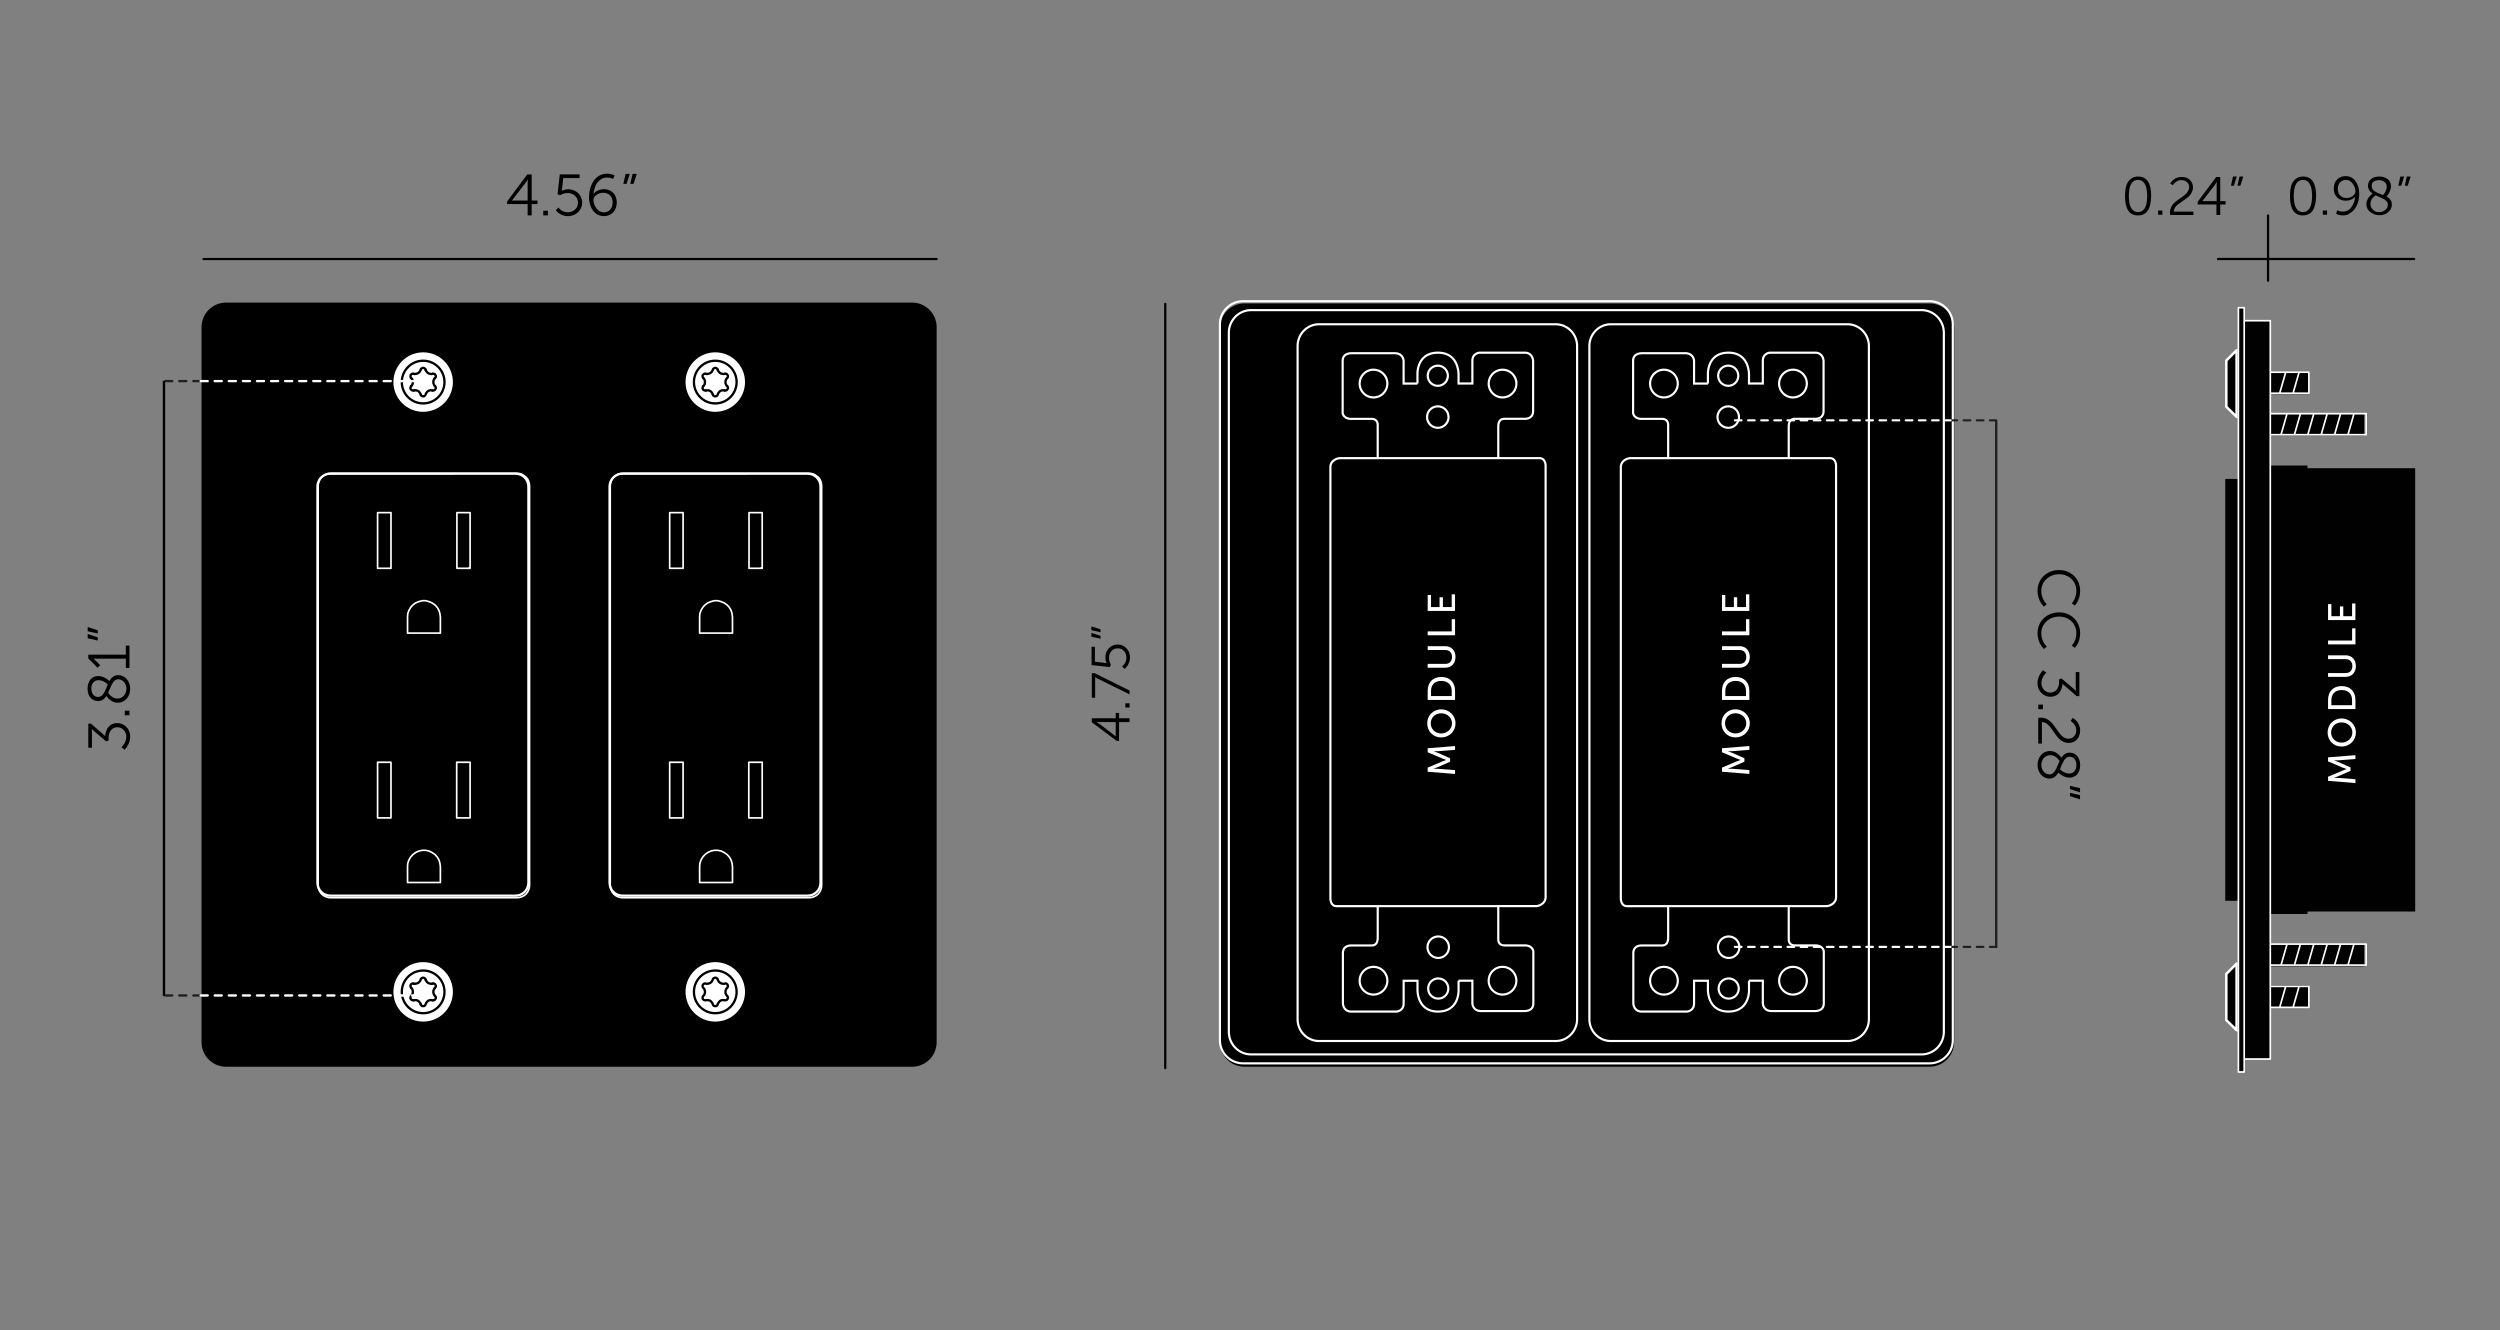 <svg xmlns="http://www.w3.org/2000/svg" id="Layer_1" data-name="Layer 1" viewBox="0 0 1118.7 595.3"><rect x="0" y="0" width="1118.7" height="595.3" fill="#808080" stroke="none"/><defs><style>.cls-1{stroke-width:.17px}.cls-1,.cls-10,.cls-11,.cls-14,.cls-15,.cls-2,.cls-3,.cls-4,.cls-5,.cls-6,.cls-7,.cls-9{fill:none}.cls-1,.cls-14,.cls-15,.cls-2,.cls-3,.cls-4,.cls-7,.cls-9{stroke-linecap:round;stroke-linejoin:round}.cls-1,.cls-16,.cls-5,.cls-7{stroke:#000}.cls-17{fill:#010101}.cls-2,.cls-3{stroke-dasharray:2.94;stroke-width:.98px}.cls-10,.cls-11,.cls-14,.cls-2,.cls-9{stroke:#fff}.cls-3,.cls-4{stroke:#231f20}.cls-4,.cls-9{stroke-dasharray:3.15;stroke-width:1.05px}.cls-16,.cls-18{fill:#fff}.cls-5{stroke-width:.52px}.cls-11,.cls-16,.cls-7{stroke-width:1.04px}.cls-19{isolation:isolate}.cls-10,.cls-11,.cls-16{stroke-miterlimit:10}.cls-10{stroke-width:1.12px}.cls-14{stroke-width:.75px}.cls-15{stroke:#010101}</style></defs><path d="M408.14 135.4H101.17c-6.06 0-10.99 4.93-10.99 10.99v319.97c0 6.06 4.93 10.99 10.99 10.99h306.97c6.06 0 10.99-4.93 10.99-10.99V146.39c0-6.06-4.93-10.99-10.99-10.99"/><path d="m361.28 400.92-83.17.37c-3.63 0-5.9-2.4-5.9-6.03V217.1c0-3.63 2.02-5.65 5.66-5.65h83.41c3.63 0 5.66 2.02 5.66 5.65v178.16c0 3.63-2.02 5.66-5.66 5.66" class="cls-1"/><path d="M289.63 315.03h.2M288.84 308.07h-.2M288.64 308.07l.99 6.96M353.19 312.15l.1-.3M353.09 301.31l-.1-.3M352.1 297.23l-.1-.3M286.55 301.01l-.1.3M299.38 280.22l-.2.1M296.2 282.91l-.2.2M291.03 289.37l-.2.3M287.55 296.93l-.1.3M289.04 293.05l-.1.3M302.86 277.93l-.3.1M287.45 297.23l5.37 1.69M353.09 301.31v-.1M292.02 302l-5.47-.99M292.92 298.62l-5.37-1.69M295.8 292.36l-4.77-2.99M286.45 301.31v-.1M286.45 301.31l5.57.99M288.94 293.35l5.07 2.29M302.86 277.93v-.1M290.83 289.67v-.1M290.83 289.67l4.77 2.88M299.18 280.32l3.38 4.48M294.11 295.34l-5.07-2.29M300.18 286.88l-3.98-3.97M302.76 284.6l-3.38-4.38M296 283.11l3.98 3.97M353.49 305.38v-.29M286.05 305.09v.29M293.41 285.99l-.2.2M353.49 305.38h.1M286.05 305.38l6.37.4M286.05 305.38h-.1M293.21 286.19l5.08 3.98M292.42 305.48l-6.37-.39M298.39 289.97l-4.98-3.98M298.19 290.17l.2-.2M292.42 305.78v-.3M353.09 301.21l-.1-.2M287.45 297.23l5.37 1.69M287.55 296.93l-.1.3M292.82 298.62l-5.27-1.69M292.82 298.92v-.3M353.19 312.15l.1-.3M352.1 297.23l-.1-.3M288.94 293.35l5.07 2.29M289.04 293.05l-.1.3M294.11 295.34l-5.07-2.29M294.01 295.64v-.1h.1v-.2M286.45 301.21l5.47 1.09M286.55 301.01l-.1.2M292.02 302l-5.47-.99M291.92 302.3l.1-.1v-.2M302.86 277.83l-.3.2M299.18 280.32l3.38 4.48M299.38 280.22l-.2.1M302.76 284.6l-3.38-4.38M302.56 284.8l.1-.1.1-.1M288.64 308.07l.99 6.96M288.74 308.07h-.1M289.73 315.03l-.99-6.96M289.63 315.03h.1M296 283.11l3.88 3.97M296.2 282.91l-.2.2M300.08 286.88l-3.88-3.97M299.88 287.08h.1v-.1h.1v-.1M290.83 289.57l4.77 2.98M291.03 289.37l-.2.2M295.8 292.26l-4.77-2.89M295.6 292.55l.1-.1v-.09l.1-.1M353.59 305.38l-.1-.29M285.95 305.38l6.47.4M286.05 305.09l-.1.29M292.42 305.48l-6.37-.39M293.21 286.19l4.98 3.98M293.41 285.99l-.2.2M298.39 289.97l-4.98-3.98" class="cls-5"/><circle cx="189.35" cy="170.97" r="13.83" class="cls-16"/><path d="m183.98 172.76.4-.4.2-.4.1-.5.1-.49-.1-.5-.1-.5-.2-.4-.4-.39M193.53 167.29l.4-.1.39.1.3.2.2.29.2.4v.4l-.1.3-.3.3M185.17 167.29l.4.1.5-.1.5-.1.49-.2.4-.3.3-.3.3-.5.2-.39M188.26 176.54l-.2-.5-.3-.4-.3-.4-.4-.29-.49-.2-.5-.1h-.5l-.4.1M188.26 165.5l.1-.4.29-.2.3-.2.4-.1.4.1.3.2.29.2.1.4M194.62 172.76l.3.3.1.39v.4l-.2.3-.2.3-.3.2-.39.1h-.4" class="cls-7"/><path d="m183.98 169.18-.2-.3-.1-.3v-.4l.1-.4.3-.29.3-.2.4-.1.39.1M190.44 165.5l.2.39.3.5.3.3.4.3.4.2.49.1.5.1.5-.1M194.62 169.18l-.3.39-.2.4-.19.5v.99l.19.5.2.4.3.4M193.53 174.75l-.5-.1h-.5l-.49.1-.4.2-.4.29-.3.4-.3.4-.2.5M190.44 176.54l-.1.29-.29.3-.3.2h-.8l-.3-.2-.29-.3-.1-.29M185.17 174.75h-.39l-.4-.1-.3-.2-.3-.3-.1-.3v-.4l.1-.39.2-.3" class="cls-7"/><circle cx="189.35" cy="170.97" r="9.55" class="cls-7"/><circle cx="189.35" cy="443.84" r="13.83" class="cls-16"/><path d="m183.98 445.63.4-.4.2-.4.1-.49.1-.5-.1-.5-.1-.49-.2-.4-.4-.4M193.53 440.16l.4-.1.39.1.3.2.2.3.2.39v.4l-.1.3-.3.3M185.17 440.16l.4.1.5-.1.5-.1.49-.2.4-.3.3-.3.3-.49.2-.4M188.26 449.41l-.2-.5-.3-.4-.3-.39-.4-.3-.49-.2-.5-.1h-.5l-.4.1M188.26 438.37l.1-.4.29-.2.3-.2.4-.1.4.1.3.2.29.2.1.4M194.62 445.63l.3.3.1.4v.39l-.2.3-.2.3-.3.2-.39.1h-.4" class="cls-7"/><path d="m183.98 442.05-.2-.3-.1-.3v-.4l.1-.39.3-.3.3-.2.4-.1.39.1M190.44 438.37l.2.4.3.49.3.3.4.3.4.2.49.1.5.1.5-.1M194.62 442.05l-.3.4-.2.4-.19.49v1l.19.49.2.4.3.4M193.53 447.62l-.5-.1h-.5l-.49.1-.4.2-.4.3-.3.39-.3.4-.2.5M190.44 449.41l-.1.3-.29.3-.3.2h-.8l-.3-.2-.29-.3-.1-.3M185.17 447.62h-.39l-.4-.1-.3-.2-.3-.3-.1-.3v-.39l.1-.4.2-.3" class="cls-7"/><circle cx="189.35" cy="443.84" r="9.55" class="cls-7"/><path d="M419.12 115.91H91.05" class="cls-15"/><path d="M933.51 79.3h72.5v19h-72.5z" class="cls-6"/><g class="cls-19"><path d="M956.71 96.4c-3.9 0-5.8-2.9-5.8-8.7 0-1.7.2-3.2.5-4.4s1-2.3 1.9-3.1 2-1.2 3.5-1.2c3.9 0 5.8 2.9 5.8 8.7-.1 5.8-2 8.7-5.9 8.7m0-1.5c2.7 0 4.1-2.4 4.1-7.2s-1.4-7.2-4.1-7.2-4.1 2.4-4.1 7.2 1.4 7.2 4.1 7.2M965.71 96.1v-1.9h1.9v1.9zM971.11 96.1c-.1-.3-.1-.7-.1-1.1 0-.8.2-1.5.5-2.2s.7-1.3 1.2-1.8 1.1-1 1.7-1.4c.6-.5 1.2-.9 1.8-1.3s1.2-.8 1.7-1.3.9-.9 1.2-1.5.5-1.1.5-1.7c0-.9-.3-1.7-1-2.3-.6-.6-1.5-.9-2.5-.9-.5 0-.9.1-1.3.2-.4.2-.8.4-1.1.6s-.5.4-.8.7c-.2.2-.4.4-.5.6l-.1.2-1.2-.8c0-.1.1-.2.2-.3s.3-.4.6-.7c.3-.4.6-.7 1-.9.4-.3.8-.5 1.4-.7s1.2-.3 1.9-.3c1.6 0 2.8.4 3.7 1.3s1.4 2 1.4 3.4c0 .8-.2 1.5-.5 2.1-.3.7-.7 1.2-1.2 1.7s-1.1 1-1.7 1.4-1.2.9-1.8 1.3-1.2.8-1.7 1.2-.9.9-1.2 1.4-.5 1.1-.5 1.7h8.8v1.5h-10.4zM983.41 91.4v-1.1l8.3-11.1h1.8V90h2.4v1.5h-2.4v4.7h-1.7v-4.7h-8.4zm2.1-1.4h6.4v-7.1l.1-1.6c-.3.4-.5.9-.8 1.3zM998.31 83.1l.9-4.1h1.7l-1.3 4.1zm2.9 0 .9-4.1h1.7l-1.3 4.1z" class="cls-17"/></g><path d="M1023.01 79.3h75.8v19h-75.8z" class="cls-6"/><g class="cls-19"><path d="M1030.51 96.4c-3.9 0-5.8-2.9-5.8-8.7 0-1.7.2-3.2.5-4.4s1-2.3 1.9-3.1 2-1.2 3.5-1.2c3.9 0 5.8 2.9 5.8 8.7-.1 5.8-2 8.7-5.9 8.7m0-1.5c2.7 0 4.1-2.4 4.1-7.2s-1.4-7.2-4.1-7.2-4.1 2.4-4.1 7.2 1.4 7.2 4.1 7.2M1039.41 96.1v-1.9h1.9v1.9zM1048.41 96.4c-.5 0-1.1-.1-1.6-.2s-.9-.2-1.1-.4l-.4-.2.6-1.5q1.05.6 2.4.6c1.6 0 3-.7 3.9-2 1-1.3 1.5-2.9 1.7-4.8-.4.6-1 1.1-1.8 1.4-.8.4-1.6.5-2.5.5-1.5 0-2.8-.5-3.8-1.5s-1.5-2.3-1.5-3.9c0-1.7.5-3.1 1.5-4.1s2.3-1.5 3.8-1.5c1.8 0 3.3.7 4.4 2.2s1.7 3.4 1.7 5.7c0 1.1-.1 2.2-.4 3.3s-.7 2.1-1.3 3c-.6 1-1.3 1.7-2.3 2.3-.9.8-2.1 1.1-3.3 1.1m1.5-7.8c1.1 0 2.1-.3 2.9-.9s1.2-1.3 1.2-2c0-1.2-.4-2.4-1.2-3.5s-1.8-1.7-3-1.7c-1.1 0-2 .4-2.7 1.1-.6.8-1 1.7-1 2.9s.3 2.2 1 2.9c.8.8 1.7 1.2 2.8 1.2M1058.91 91.3c0-.6.1-1.2.4-1.8q.3-.9.9-1.5l.9-.9c.2-.2.4-.4.6-.5-1.4-.9-2.1-2.1-2.1-3.4 0-1.2.4-2.2 1.3-3s2.1-1.2 3.8-1.2c1.6 0 2.8.4 3.8 1.2s1.4 1.9 1.4 3.2c0 .7-.2 1.5-.5 2.2-.4.8-.6 1.3-.9 1.6-.2.3-.5.6-.6.7q2.4 1.35 2.4 3.6c0 1.3-.5 2.5-1.6 3.4-1.1 1-2.4 1.4-4 1.4s-2.9-.5-4-1.4c-1.2-.8-1.8-2.1-1.8-3.6m9.6.2c0-.4-.1-.8-.3-1.1q-.3-.45-.9-.9c-.6-.45-.8-.5-1.2-.7s-.9-.4-1.5-.7c-.7-.3-1.2-.5-1.5-.7-.2.1-.4.3-.6.4-.2.2-.5.4-.8.8-.3.3-.6.7-.7 1.2-.2.5-.3.9-.3 1.4q0 1.65 1.2 2.7c1.2 1.05 1.7 1 2.8 1 1 0 1.9-.3 2.7-1s1.1-1.4 1.1-2.4m-7.2-8.2c0 .4.1.7.2 1 .2.3.3.6.5.8s.5.4.9.7l1 .5c.2.1.7.3 1.2.5.6.2 1 .4 1.2.5.2-.2.4-.4.6-.7s.5-.7.7-1.3c.3-.6.4-1.2.4-1.8 0-.9-.3-1.6-1-2.1s-1.5-.8-2.5-.8-1.9.3-2.5.8-.7 1.1-.7 1.9M1073.21 83.1l.9-4.1h1.7l-1.3 4.1zm2.9 0 .9-4.1h1.7l-1.3 4.1z" class="cls-17"/></g><path d="M1015.41 115.9h64.9M992.51 115.9h22.4M1014.91 125.6V96.4" class="cls-15"/><path d="M1001.45 412.9v-9.8h-5.7V214.3h5.7v-76.2l.1-.1.1-.1.1-.1h.2l2.3-.1v5.8l11.6.2v22.9h17.4v9.8h-17.4v8.5h42.1v10h-42.1v13.4h16.7v1.2h48.2v198.4h-48.2v1.1h-16.7v13.5h42.1v9.9h-42.1v8.5h17.3v9.8h-17.3v23l-11.6.2v5.8l-2.3-.2-.5-.5v-51.9" class="cls-17"/><path d="m1032.71 194.46 2.65-9.25m-8.64 9.25 2.65-9.25m-8.64 9.25 2.65-9.25m21.31 9.25 2.65-9.25m-8.64 9.25 2.65-9.25m9.33 9.25 2.65-9.25m-37.42 9.3h42.9v-9.4h-42.9zm16.8 237.32 2.65-9.25m-8.64 9.25 2.65-9.25m-8.64 9.25 2.65-9.25m21.31 9.25 2.65-9.25m-8.64 9.25 2.65-9.25m9.33 9.25 2.65-9.25m-37.42 9.29h42.9v-9.4h-42.9zm10.21-255.95 2.65-9.25m-8.64 9.25 2.65-9.25m-6.87 9.3h17.27v-9.41h-17.27zm10.21 274.76 2.65-9.25m-8.64 9.25 2.65-9.25m-6.87 9.3h17.27v-9.41h-17.27zm-11.68 23.12h11.68V143.5h-11.68v330.39Zm-2.59 5.8h2.6v-342h-2.6z" class="cls-14"/><path d="M1001.37 156.74h-.54l-4.6 4.6v20.67l4.6 4.5h.54z"/><path d="M1000.83 186.51v-29.77M1001.37 156.74h-.54l-4.6 4.6v20.67l4.6 4.5h.54" class="cls-10"/><path d="M1001.37 431.22h-.54l-4.6 4.61v20.66l4.6 4.5h.54z"/><path d="M1000.83 460.99v-29.77M1001.37 431.22h-.54l-4.6 4.61v20.66l4.6 4.5h.54" class="cls-10"/><path d="m226.92 90.14 9.03-12.08h1.96v11.66h2.61v1.59h-2.61v5.09h-1.8v-5.09h-9.18v-1.17Zm9.19-.42v-7.67c0-.78.08-1.72.08-1.72h-.05s-.42.73-.91 1.38l-6.11 7.96v.05zM243.1 94.31h2.06v2.09h-2.06zM249.91 92.85s1.36 2.14 4.15 2.14c2.53 0 4.57-1.8 4.57-4.3s-2.04-4.31-4.64-4.31c-1.96 0-3.34.99-3.34.99l-1.15-.42.99-8.9h8.87v1.62h-7.31l-.52 4.7a9 9 0 0 1-.18 1.04h.05s1.15-.71 2.79-.71c3.68 0 6.31 2.66 6.31 5.98s-2.79 6.03-6.37 6.03-5.38-2.61-5.38-2.61l1.15-1.25ZM263.6 88.1c0-4.59 2.4-10.36 8.06-10.36 2.04 0 3.37.76 3.37.76l-.68 1.59s-1.15-.65-2.66-.65c-3.84 0-5.79 3.78-6.11 7.36h.05c.89-1.3 2.74-2.14 4.64-2.14 3.34 0 5.71 2.45 5.71 5.92 0 3.81-2.56 6.13-5.77 6.13-3.99 0-6.63-3.65-6.63-8.61Zm10.54 2.51c0-2.61-1.64-4.33-4.15-4.33s-4.44 1.64-4.44 3.13c0 2.45 1.9 5.61 4.64 5.61 2.48 0 3.94-1.88 3.94-4.41ZM279.93 77.8h1.88l-1.46 4.49h-1.43l1.02-4.49Zm3.13 0h1.88l-1.46 4.49h-1.44zM230.93 400.92l-83.17.37c-3.63 0-5.82-3.19-5.82-6.83l.19-177.36c0-3.63 2.02-5.65 5.66-5.65h83.15c3.63 0 5.66 2.02 5.66 5.65v178.16c0 3.63-2.02 5.66-5.66 5.66"/><path d="m230.93 400.92-83.17.37c-3.63 0-5.82-3.19-5.82-6.83l.19-177.36c0-3.63 2.02-5.65 5.66-5.65h83.15c3.63 0 5.66 2.02 5.66 5.65v178.16c0 3.63-2.02 5.66-5.66 5.66Z" class="cls-1"/><path d="M147.81 211.96c-3.17 0-5.75 2.58-5.75 5.75v177.33c0 3.17 2.58 5.75 5.75 5.75h82.89c3.17 0 5.75-2.58 5.75-5.75V217.71c0-3.17-2.58-5.75-5.75-5.75z" class="cls-11"/><path d="M204.46 254.3h5.9M204.46 229.4v24.9M210.36 229.4h-5.9M210.36 254.3v-24.9M197.06 276.2l-.2-1.6-.4-1.4-.8-1.4-1-1.1-1.3-.9-1.4-.6-1.5-.4h-1.5l-1.5.4-1.5.6-1.2.9-1 1.1-.8 1.4-.5 1.4-.1 1.6M197.06 283.3v-7.1M182.36 283.3h14.7M182.36 276.2v7.1M174.96 254.3v-24.9M168.96 254.3h6M168.96 229.4v24.9M174.96 229.4h-6M197.06 387.8l-.2-1.5-.4-1.4-.8-1.4-1-1.1-1.3-.9-1.4-.7-1.5-.3h-1.5l-1.5.3-1.5.7-1.2.9-1 1.1-.8 1.4-.5 1.4-.1 1.5M197.06 394.9v-7.1M182.36 394.9h14.7M182.36 387.8v7.1M209.86 254.1h.5M168.96 341.1h6V366h-6zM204.36 341.1h6V366h-6z" class="cls-14"/><path d="M236.96 396.1V217.5l-.1-1.1-.3-1.1-.5-1-.7-.8-.9-.7-1-.6-1-.3-1.1-.1h-83.4l-1.1.1-1 .3-1 .6-.9.7-.7.8-.5 1-.3 1.1-.1 1.1v178.6l.1 1.1.3 1 .5 1 .7.9.9.7 1 .5 1 .3 1.1.1h83.4l1.1-.1 1-.3 1-.5.9-.7.7-.9.5-1 .3-1zv-.4h0" class="cls-14"/><circle cx="320.07" cy="170.97" r="13.83" class="cls-16"/><path d="m314.7 172.76.39-.4.2-.4.1-.5.1-.49-.1-.5-.1-.5-.2-.4-.39-.39M324.24 167.29l.4-.1.4.1.3.2.2.29.2.4v.4l-.1.3-.3.3M315.89 167.29l.4.1.49-.1.5-.1.5-.2.4-.3.29-.3.3-.5.2-.39M318.97 176.54l-.2-.5-.3-.4-.29-.4-.4-.29-.5-.2-.5-.1h-.49l-.4.1M318.97 165.5l.1-.4.3-.2.3-.2.4-.1.39.1.3.2.3.2.1.4M325.34 172.76l.3.3.1.39v.4l-.2.3-.2.3-.3.2-.4.1h-.4" class="cls-7"/><path d="m314.7 169.18-.2-.3-.1-.3v-.4l.1-.4.29-.29.3-.2.4-.1.4.1M321.16 165.5l.2.39.3.5.3.3.39.3.4.2.5.1.5.1.49-.1M325.34 169.18l-.3.39-.2.4-.2.5v.99l.2.5.2.4.3.4M324.24 174.75l-.49-.1h-.5l-.5.1-.4.2-.39.29-.3.4-.3.4-.2.5M321.16 176.54l-.1.29-.3.3-.3.2h-.79l-.3-.2-.3-.3-.1-.29M315.89 174.75h-.4l-.4-.1-.3-.2-.29-.3-.1-.3v-.4l.1-.39.2-.3" class="cls-7"/><circle cx="320.07" cy="170.97" r="9.55" class="cls-7"/><circle cx="320.07" cy="443.84" r="13.83" class="cls-16"/><path d="m314.7 445.63.39-.4.2-.4.1-.49.1-.5-.1-.5-.1-.49-.2-.4-.39-.4M324.24 440.16l.4-.1.4.1.3.2.2.3.2.39v.4l-.1.3-.3.3M315.89 440.16l.4.1.49-.1.5-.1.5-.2.4-.3.29-.3.3-.49.2-.4M318.97 449.41l-.2-.5-.3-.4-.29-.39-.4-.3-.5-.2-.5-.1h-.49l-.4.1M318.97 438.37l.1-.4.3-.2.3-.2.4-.1.39.1.3.2.3.2.1.4M325.34 445.63l.3.3.1.4v.39l-.2.3-.2.3-.3.2-.4.1h-.4M314.7 442.05l-.2-.3-.1-.3v-.4l.1-.39.29-.3.3-.2.4-.1.4.1M321.16 438.37l.2.4.3.49.3.3.39.3.4.2.5.1.5.1.49-.1M325.34 442.05l-.3.4-.2.4-.2.49v1l.2.49.2.4.3.4M324.24 447.62l-.49-.1h-.5l-.5.1-.4.2-.39.3-.3.39-.3.4-.2.5M321.16 449.41l-.1.3-.3.3-.3.2h-.79l-.3-.2-.3-.3-.1-.3M315.89 447.62h-.4l-.4-.1-.3-.2-.29-.3-.1-.3v-.39l.1-.4.2-.3" class="cls-7"/><circle cx="320.07" cy="443.84" r="9.55" class="cls-7"/><path d="m361.64 400.92-83.17.37c-3.63 0-5.82-3.19-5.82-6.83l.19-177.36c0-3.63 2.02-5.65 5.66-5.65h83.15c3.63 0 5.66 2.02 5.66 5.65v178.16c0 3.63-2.02 5.66-5.66 5.66"/><path d="m361.64 400.92-83.17.37c-3.63 0-5.82-3.19-5.82-6.83l.19-177.36c0-3.63 2.02-5.65 5.66-5.65h83.15c3.63 0 5.66 2.02 5.66 5.65v178.16c0 3.63-2.02 5.66-5.66 5.66Z" class="cls-1"/><path d="M278.53 211.96c-3.17 0-5.75 2.58-5.75 5.75v177.33c0 3.17 2.58 5.75 5.75 5.75h82.89c3.17 0 5.75-2.58 5.75-5.75V217.71c0-3.17-2.58-5.75-5.75-5.75z" class="cls-11"/><path d="M335.17 254.3h5.9M335.17 229.4v24.9M341.07 229.4h-5.9M341.07 254.3v-24.9M327.77 276.2l-.2-1.6-.4-1.4-.8-1.4-1-1.1-1.3-.9-1.4-.6-1.5-.4h-1.5l-1.5.4-1.5.6-1.2.9-1 1.1-.8 1.4-.5 1.4-.1 1.6M327.77 283.3v-7.1M313.07 283.3h14.7M313.07 276.2v7.1M305.67 254.3v-24.9M299.67 254.3h6M299.67 229.4v24.9M305.67 229.4h-6M327.77 387.8l-.2-1.5-.4-1.4-.8-1.4-1-1.1-1.3-.9-1.4-.7-1.5-.3h-1.5l-1.5.3-1.5.7-1.2.9-1 1.1-.8 1.4-.5 1.4-.1 1.5M327.77 394.9v-7.1M313.07 394.9h14.7M313.07 387.8v7.1M340.57 254.1h.5M299.67 341.1h6V366h-6zM335.07 341.1h6V366h-6z" class="cls-14"/><path d="M367.67 396.1V217.5l-.1-1.1-.3-1.1-.5-1-.7-.8-.9-.7-1-.6-1-.3-1.1-.1h-83.4l-1.1.1-1 .3-1 .6-.9.7-.7.8-.5 1-.3 1.1-.1 1.1v178.6l.1 1.1.3 1 .5 1 .7.9.9.7 1 .5 1 .3 1.1.1h83.4l1.1-.1 1-.3 1-.5.9-.7.7-.9.5-1 .3-1zv-.4h0" class="cls-14"/><path d="M89.67 170.54H73.38" class="cls-4"/><path d="M187.44 170.54H89.67" class="cls-9"/><path d="M89.67 445.45H73.38" class="cls-4"/><path d="M187.44 445.45H89.67" class="cls-9"/><path d="M73.38 445.7V170.44" style="fill:none;stroke:#000;stroke-width:1.05px"/><path d="M54.34 334.36s2.18-1.89 2.18-4.72c0-2.2-1.63-4.22-3.99-4.22-2.59 0-3.93 2.23-3.93 4.64v1.26l-1.08.45-5.4-4.61c-.58-.5-1.02-.97-1.02-.97h-.05s.08.52.08 1.49v6.92h-1.62v-10.77h1.21l6.34 5.51c.13-2.33 1.44-5.77 5.43-5.77 3.15 0 5.77 2.57 5.77 6.06s-2.52 5.85-2.52 5.85l-1.39-1.1ZM55.84 320.07V318h2.1v2.07zM47.61 311.44c-.87 1.31-1.99 2.28-3.75 2.28-2.39 0-4.67-1.83-4.67-5.56 0-3.43 1.91-5.64 4.8-5.64 2.62 0 4.77 2.04 4.98 2.25.87-1.52 2.04-2.67 3.96-2.67 2.88 0 5.32 2.54 5.32 6.11 0 3.33-2.12 6.24-5.61 6.24-2.96 0-4.77-2.6-5.03-3.01m.63-5.16c-.31-.34-1.97-1.91-4.17-1.91-1.97 0-3.2 1.57-3.2 3.8 0 2.36 1.36 3.72 3.01 3.72 2.39 0 3.2-2.96 4.35-5.61Zm.15 3.67c.34.58 1.81 2.65 4.17 2.65 2.49 0 4.01-2.15 4.01-4.38s-1.49-4.25-3.67-4.25c-2.39 0-3.2 3.25-4.51 5.98M56.31 298.88v-4.14H42.78c-.52 0-1.02-.03-1.02-.03v.05s.39.18 1.1.92l1.97 1.97-1.18 1.15-4.14-4.17v-1.68h16.8v-4.06h1.62v9.99zM39.24 282.47v-1.89l4.51 1.47v1.44zm0 3.14v-1.89l4.51 1.47v1.44zM863.47 135.79H556.86c-6.05 0-10.98 4.92-10.98 10.97v319.6c0 6.05 4.92 10.97 10.98 10.97h306.61c6.05 0 10.98-4.92 10.98-10.97v-319.6c0-6.05-4.92-10.97-10.98-10.97"/><path d="M638.86 345.3v-1.8l6.63-2.81c.68-.28 1.65-.61 1.65-.61v-.03s-.97-.33-1.65-.61l-6.63-2.81v-1.8l12.25-.99v1.7l-7.72.61c-.75.05-1.8.02-1.8.02v.04s1.13.36 1.8.66l5.52 2.45v1.53l-5.52 2.43c-.66.28-1.84.66-1.84.66v.04s1.09-.02 1.84.04l7.72.59v1.72l-12.25-.99ZM638.65 323.69c0-3.54 2.72-6.28 6.25-6.28s6.42 2.74 6.42 6.28-2.81 6.3-6.42 6.3-6.25-2.76-6.25-6.3m11.09 0c0-2.5-2.08-4.51-4.84-4.51s-4.68 2.01-4.68 4.51 2.01 4.53 4.68 4.53 4.84-2.03 4.84-4.53M638.86 313.2v-4.06c0-3.75 2.24-6.21 6.11-6.21s6.14 2.46 6.14 6.21v4.06zm10.76-3.94c0-2.76-1.63-4.56-4.65-4.56s-4.62 1.82-4.62 4.56v2.22h9.26v-2.22ZM638.86 298.8v-1.72h7.91c1.87 0 2.97-1.21 2.97-3.09s-1.09-3.12-3-3.12h-7.88v-1.72h7.91c2.72 0 4.54 1.96 4.54 4.82s-1.82 4.82-4.54 4.82h-7.91ZM638.86 284.27v-1.72h10.76v-5.48h1.49v7.2zM638.86 273.36v-7.11h1.49v5.4h3.83v-4.39h1.49v4.39h3.94v-5.69h1.49v7.41h-12.25ZM770.55 345.29v-1.8l6.63-2.81c.68-.28 1.65-.61 1.65-.61v-.03s-.97-.33-1.65-.61l-6.63-2.81v-1.8l12.25-.99v1.7l-7.72.61c-.75.05-1.8.02-1.8.02v.04s1.13.36 1.8.66l5.52 2.45v1.53l-5.52 2.43c-.66.28-1.84.66-1.84.66v.04s1.09-.02 1.84.04l7.72.59v1.72l-12.25-.99ZM770.34 323.68c0-3.54 2.72-6.28 6.25-6.28s6.42 2.74 6.42 6.28-2.81 6.3-6.42 6.3-6.25-2.76-6.25-6.3m11.09 0c0-2.5-2.08-4.51-4.84-4.51s-4.68 2.01-4.68 4.51 2.01 4.53 4.68 4.53 4.84-2.03 4.84-4.53M770.55 313.2v-4.06c0-3.75 2.24-6.21 6.11-6.21s6.14 2.46 6.14 6.21v4.06zm10.76-3.94c0-2.76-1.63-4.56-4.65-4.56s-4.62 1.82-4.62 4.56v2.22h9.26v-2.22ZM770.55 298.8v-1.72h7.91c1.87 0 2.97-1.21 2.97-3.09s-1.09-3.12-3-3.12h-7.88v-1.72h7.91c2.72 0 4.54 1.96 4.54 4.82s-1.82 4.82-4.54 4.82h-7.91ZM770.55 284.27v-1.72h10.76v-5.48h1.49v7.2zM770.55 273.36v-7.11h1.49v5.4h3.83v-4.39h1.49v4.39h3.94v-5.69h1.49v7.41h-12.25Z" class="cls-18"/><path d="M746.48 405.47h53.94m-183.91 0h53.94m0-200.46h-53.94m183.91 0h-53.94m-80.32 233.84c0-3.42 2.77-6.2 6.19-6.2s6.19 2.77 6.19 6.2a6.19 6.19 0 1 1-12.38 0Zm-57.74 0c0-3.42 2.77-6.2 6.19-6.2s6.2 2.77 6.2 6.2-2.77 6.2-6.2 6.2-6.19-2.77-6.19-6.2Zm30.37-14.99c0-2.65 2.15-4.8 4.79-4.8s4.79 2.15 4.79 4.8-2.15 4.8-4.79 4.8-4.79-2.15-4.79-4.8Zm.3 18.49a4.5 4.5 0 1 1 9 0 4.5 4.5 0 0 1-9 0Zm-18.28-270.71c0 3.42-2.77 6.2-6.2 6.2s-6.19-2.77-6.19-6.2 2.77-6.2 6.19-6.2 6.2 2.77 6.2 6.2Zm57.74 0c0 3.42-2.77 6.2-6.19 6.2s-6.19-2.77-6.19-6.2a6.19 6.19 0 1 1 12.38 0Zm-30.37 14.99c0 2.65-2.15 4.8-4.79 4.8s-4.8-2.15-4.8-4.8 2.15-4.79 4.8-4.79 4.79 2.15 4.79 4.79Zm-.3-18.49c0 2.48-2.01 4.5-4.49 4.5a4.5 4.5 0 0 1 0-9c2.49 0 4.49 2.01 4.49 4.5Zm4.79 270.71h6.19v10.09s.04 3.5 4.04 3.5h18.97c1.82 0 4.27-.49 4.27-3.5v-23.08c0-1.09-1.13-2.8-3.7-2.8h-9.19c-1.2 0-2.8-.51-2.8-2.8v-14.79h16.88c1.5 0 4.3-1.27 4.3-4V208.45c0-1.25-.53-3.45-2.8-3.45h-18.38v-13.95c0-1.84.46-3.64 2.8-3.64h9.08c1.31 0 3.71-.48 3.71-3.5v-22.16c0-2-1.3-3.93-3.63-3.93h-20.15c-1.47 0-3.4 1.1-3.4 3.59v10.2h-6.19v-3.96c0-1.69-.53-9.83-9.19-9.83s-9.19 7.83-9.19 9.39v4.4m0 .03h-6.2v-10.09s-.04-3.5-4.04-3.5h-18.97c-1.82 0-4.27.49-4.27 3.5v23.08c0 1.09 1.13 2.8 3.7 2.8h9.19c1.2 0 2.8.51 2.8 2.8v14.79h-16.88c-1.5 0-4.29 1.27-4.29 4v193.02c0 1.25.53 3.45 2.8 3.45h18.38v13.95c0 1.84-.46 3.64-2.8 3.64h-9.08c-1.31 0-3.71.48-3.71 3.5v22.15c0 2 1.3 3.93 3.63 3.93h20.15c1.47 0 3.4-1.1 3.4-3.59v-10.2h6.2v3.96c0 1.69.53 9.83 9.19 9.83s9.19-7.83 9.19-9.39v-4.4m143.45-.02c0-3.42 2.77-6.2 6.2-6.2s6.19 2.77 6.19 6.2-2.77 6.2-6.19 6.2-6.2-2.77-6.2-6.2Zm-57.74 0c0-3.42 2.77-6.2 6.19-6.2s6.2 2.77 6.2 6.2-2.77 6.2-6.2 6.2-6.19-2.77-6.19-6.2Zm30.36-14.99c0-2.65 2.15-4.8 4.8-4.8s4.79 2.15 4.79 4.8-2.15 4.8-4.79 4.8-4.8-2.15-4.8-4.8Zm.31 18.49a4.5 4.5 0 1 1 9 0 4.5 4.5 0 0 1-9 0Zm-18.29-270.71c0 3.42-2.77 6.2-6.2 6.2s-6.19-2.77-6.19-6.2 2.77-6.2 6.19-6.2 6.2 2.77 6.2 6.2Zm57.74 0c0 3.42-2.77 6.2-6.19 6.2s-6.2-2.77-6.2-6.2 2.77-6.2 6.2-6.2 6.19 2.77 6.19 6.2Zm-30.36 14.99c0 2.65-2.15 4.8-4.79 4.8s-4.8-2.15-4.8-4.8 2.15-4.79 4.8-4.79 4.79 2.15 4.79 4.79Zm-.31-18.49c0 2.48-2.01 4.5-4.49 4.5a4.5 4.5 0 0 1 0-9c2.49 0 4.49 2.01 4.49 4.5Zm4.8 270.71h6.19v10.09s.04 3.5 4.04 3.5h18.97c1.82 0 4.27-.49 4.27-3.5v-23.08c0-1.09-1.13-2.8-3.7-2.8h-9.19c-1.2 0-2.8-.51-2.8-2.8v-14.79h16.88c1.5 0 4.3-1.27 4.3-4V208.45c0-1.25-.53-3.45-2.8-3.45h-18.38v-13.95c0-1.84.46-3.64 2.8-3.64h9.08c1.31 0 3.71-.48 3.71-3.5v-22.16c0-2-1.3-3.93-3.63-3.93h-20.15c-1.47 0-3.4 1.1-3.4 3.59v10.2h-6.19v-3.96c0-1.69-.53-9.83-9.19-9.83s-9.19 7.83-9.19 9.39v4.4m0 .03h-6.2v-10.09s-.04-3.5-4.04-3.5h-18.97c-1.82 0-4.27.49-4.27 3.5v23.08c0 1.09 1.13 2.8 3.7 2.8h9.19c1.2 0 2.8.51 2.8 2.8v14.79h-16.88c-1.5 0-4.3 1.27-4.3 4v193.02c0 1.25.53 3.45 2.8 3.45h18.38v13.95c0 1.84-.46 3.64-2.8 3.64h-9.08c-1.31 0-3.71.48-3.71 3.5v22.15c0 2 1.3 3.93 3.63 3.93h20.15c1.47 0 3.4-1.1 3.4-3.59v-10.2h6.2v3.96c0 1.69.53 9.83 9.19 9.83s9.19-7.83 9.19-9.39v-4.4M720.81 145.1c-5.29 0-9.59 4.38-9.59 9.76v301.21c0 5.38 4.3 9.76 9.59 9.76h105.88c5.29 0 9.6-4.38 9.6-9.76V154.86c0-5.38-4.31-9.76-9.6-9.76zm-130.57 0c-5.29 0-9.59 4.38-9.59 9.76v301.21c0 5.38 4.3 9.76 9.59 9.76h105.88c5.29 0 9.6-4.38 9.6-9.76V154.86c0-5.38-4.31-9.76-9.6-9.76zm-30.4-6.32c-5.49 0-9.96 4.55-9.96 10.14v312.77c0 5.59 4.47 10.14 9.96 10.14h300.03c5.49 0 9.96-4.55 9.96-10.14V148.92c0-5.59-4.47-10.14-9.96-10.14zm-3.57-3.99c-5.73 0-10.38 4.66-10.38 10.38v320.28c0 5.72 4.66 10.38 10.38 10.38h307.18c5.72 0 10.39-4.66 10.39-10.38V145.17c0-5.72-4.66-10.38-10.39-10.38z" style="fill:none;stroke:#fff;stroke-width:.97px;stroke-miterlimit:10"/><g class="cls-19"><path d="M500.76 331.51h-1.1l-11.1-8.3v-1.8h10.7v-2.4h1.5v2.4h4.7v1.7h-4.7zm-1.5-2v-6.4h-7.1l-1.6-.1c.4.3.9.5 1.3.8zM505.46 316.61h-1.9v-1.9h1.9zM505.46 310.71l-13.8-6.8c-.3-.1-.5-.3-.8-.4-.3-.2-.4-.3-.6-.4l-.2-.1v9.2h-1.5v-11h1.2l15.7 7.8zM503.26 299.31l-1.2-1.1s.1-.1.2-.1l.5-.5c.2-.2.4-.5.6-.8s.3-.6.5-1.1c.1-.4.2-.9.2-1.4 0-1.2-.4-2.2-1.1-3s-1.7-1.2-2.8-1.2-2.1.4-2.8 1.2-1.1 1.8-1.1 3c0 .5.1 1 .2 1.6.2.5.3.9.4 1.1l.2.4-.4 1.1-8.2-.9v-8.2h1.5v6.7l4.3.5 1 .2c-.4-.7-.6-1.6-.6-2.6 0-1.7.5-3.1 1.6-4.2s2.4-1.6 3.9-1.6c1.6 0 2.9.6 3.9 1.7 1.1 1.1 1.6 2.5 1.6 4.2q0 .9-.3 1.8c-.2.6-.4 1-.6 1.4s-.5.7-.7 1-.4.5-.6.6zM492.46 285.81l-4.1-.9v-1.7l4.1 1.3zm0-2.9-4.1-.9v-1.7l4.1 1.3z" class="cls-17"/></g><path d="M521.43 135.96v342" class="cls-15"/><path d="M893.26 188.25v235.93" style="fill:none;stroke:#231f20;stroke-width:1.05px"/><path d="M872.82 188.09h20.44" class="cls-3"/><path d="M776.36 188.09h96.46" class="cls-2"/><path d="M872.82 423.71h20.44" class="cls-3"/><path d="M776.36 423.71h96.46" class="cls-2"/><path d="M930.83 264.33c0 4.4-2.39 6.63-2.39 6.63l-1.34-.97s2.04-2.15 2.04-5.61c0-4.33-3.36-7.42-7.71-7.42s-8 3.09-8 7.47c0 3.72 2.46 5.98 2.46 5.98l-1.28 1.05s-2.86-2.52-2.86-7.05c0-5.45 4.27-9.33 9.65-9.33s9.41 3.98 9.41 9.25ZM930.83 283.27c0 4.4-2.39 6.63-2.39 6.63l-1.34-.97s2.04-2.15 2.04-5.61c0-4.33-3.36-7.42-7.71-7.42s-8 3.09-8 7.47c0 3.72 2.46 5.98 2.46 5.98l-1.28 1.05s-2.86-2.52-2.86-7.05c0-5.45 4.27-9.33 9.65-9.33s9.41 3.98 9.41 9.25ZM915.67 300.99s-2.18 1.89-2.18 4.72c0 2.2 1.63 4.22 3.98 4.22 2.6 0 3.93-2.23 3.93-4.64v-1.26l1.07-.45 5.4 4.61c.58.5 1.02.97 1.02.97h.05s-.08-.52-.08-1.49v-6.92h1.62v10.77h-1.21l-6.34-5.51c-.13 2.33-1.44 5.77-5.43 5.77-3.15 0-5.77-2.57-5.77-6.06s2.52-5.85 2.52-5.85l1.39 1.1ZM914.18 315.29v2.07h-2.1v-2.07zM913.26 321.13c6.48 0 7.31 9.44 12.29 9.44 2.02 0 3.54-1.52 3.54-3.83 0-2.7-2.52-4.12-2.52-4.12l.92-1.36s3.33 1.68 3.33 5.58c0 3.51-2.28 5.61-5.16 5.61-6.19 0-7.05-9.31-11.95-9.33v9.62h-1.63v-11.51c.42-.08.81-.1 1.18-.1M922.41 339.07c.87-1.31 1.99-2.28 3.75-2.28 2.39 0 4.67 1.83 4.67 5.56 0 3.43-1.91 5.64-4.8 5.64-2.62 0-4.77-2.04-4.98-2.25-.87 1.52-2.04 2.67-3.96 2.67-2.88 0-5.32-2.54-5.32-6.11 0-3.33 2.12-6.24 5.61-6.24 2.96 0 4.77 2.6 5.03 3.01m-.78 1.49c-.34-.58-1.81-2.65-4.17-2.65-2.49 0-4.01 2.15-4.01 4.38s1.49 4.25 3.67 4.25c2.39 0 3.2-3.25 4.51-5.98m.15 3.67c.31.34 1.97 1.91 4.17 1.91 1.97 0 3.2-1.57 3.2-3.8 0-2.36-1.36-3.72-3.01-3.72-2.39 0-3.2 2.96-4.35 5.61ZM930.77 352.68v1.89l-4.51-1.47v-1.44zm0 3.14v1.89l-4.51-1.47v-1.44z"/><path d="M1041.76 349.38v-1.8l6.63-2.81c.68-.28 1.65-.61 1.65-.61v-.03s-.97-.33-1.65-.61l-6.63-2.81v-1.8l12.25-.99v1.7l-7.72.61c-.75.05-1.8.02-1.8.02v.04s1.13.36 1.8.66l5.52 2.45v1.53l-5.52 2.43c-.66.28-1.84.66-1.84.66v.04s1.09-.02 1.84.04l7.72.59v1.72l-12.25-.99ZM1041.55 327.77c0-3.54 2.72-6.28 6.25-6.28s6.42 2.74 6.42 6.28-2.81 6.3-6.42 6.3-6.25-2.76-6.25-6.3m11.09 0c0-2.5-2.08-4.51-4.84-4.51s-4.68 2.01-4.68 4.51 2.01 4.53 4.68 4.53 4.84-2.03 4.84-4.53M1041.76 317.28v-4.06c0-3.75 2.24-6.21 6.11-6.21s6.14 2.46 6.14 6.21v4.06zm10.75-3.94c0-2.76-1.63-4.56-4.65-4.56s-4.62 1.82-4.62 4.56v2.22h9.26v-2.22ZM1041.76 302.89v-1.72h7.91c1.87 0 2.97-1.21 2.97-3.09s-1.09-3.12-3-3.12h-7.88v-1.72h7.91c2.72 0 4.54 1.96 4.54 4.82s-1.82 4.82-4.54 4.82h-7.91ZM1041.76 288.36v-1.72h10.76v-5.48h1.49v7.2zM1041.76 277.45v-7.11h1.49v5.4h3.83v-4.39h1.49v4.39h3.94v-5.69h1.49v7.41h-12.25Z" class="cls-18"/></svg>